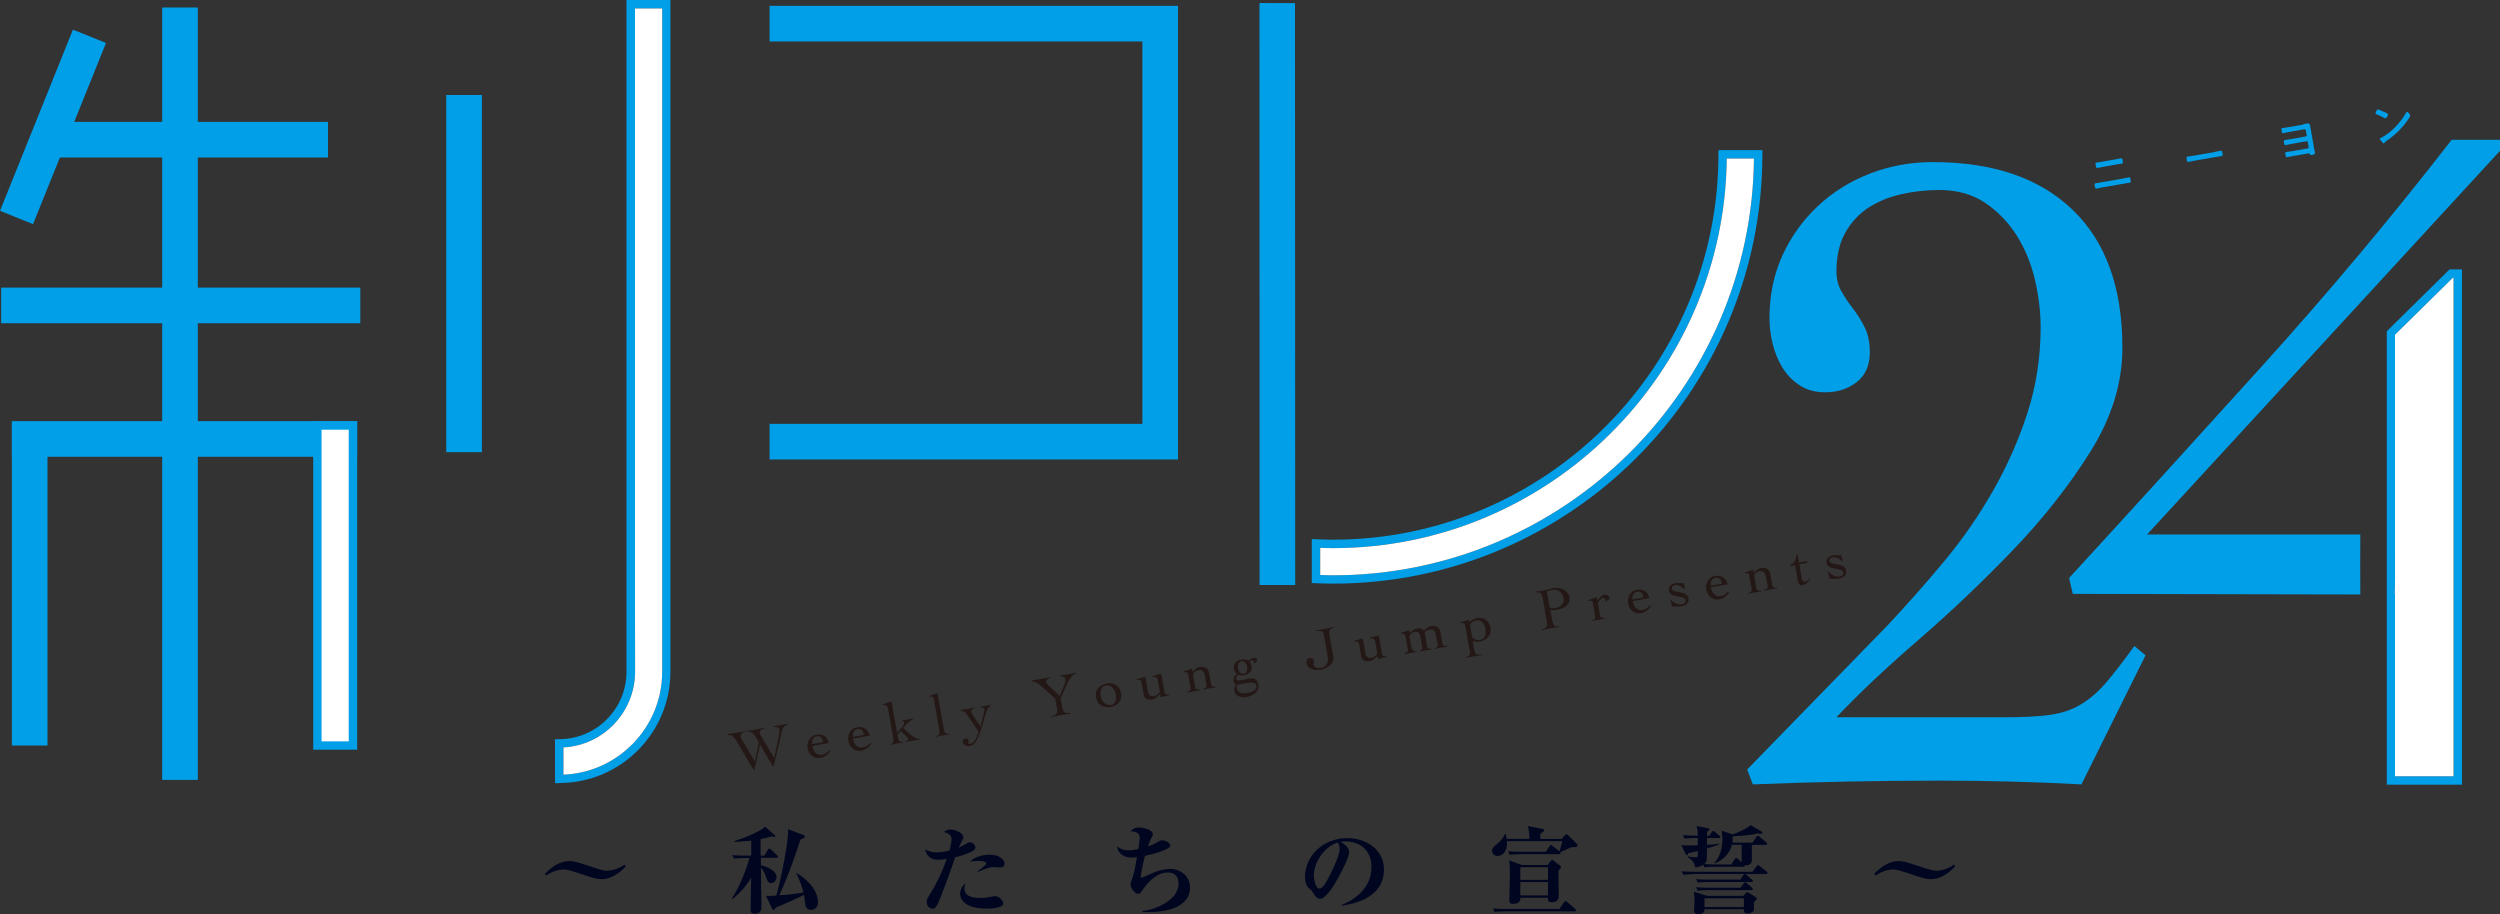 <?xml version="1.0" encoding="UTF-8"?>
<svg id="_レイヤー_2" data-name="レイヤー 2" xmlns="http://www.w3.org/2000/svg" viewBox="0 0 240 87.76">
  <rect x="0" y="0" width="240" height="87.76" fill="#333333" stroke="none"/>
  <defs>
    <style>
      .cls-1 {
        fill: #000620;
      }

      .cls-1, .cls-2, .cls-3, .cls-4 {
        stroke-width: 0px;
      }

      .cls-2 {
        fill: #231815;
      }

      .cls-3 {
        fill: #009fe8;
      }

      .cls-4 {
        fill: #fff;
      }
    </style>
  </defs>
  <g id="_レイヤー_1-2" data-name="レイヤー 1">
    <g>
      <g>
        <polygon class="cls-3" points="113.09 44.11 73.88 44.11 73.88 40.69 109.67 40.69 109.67 3.98 73.88 3.98 73.88 .56 113.09 .56 113.09 44.11"/>
        <g>
          <polygon class="cls-3" points="124.34 56.16 120.92 56.16 120.91 .29 124.32 .3 124.34 56.16"/>
          <path class="cls-3" d="M127.97,56.03c-.55,0-1.1-.02-1.65-.04l-.39-.02v-4.22l.42.02c.54.02,1.08.04,1.62.04,20.4,0,37-16.6,37-37v-.4h4.22v.4c0,22.73-18.49,41.22-41.22,41.22ZM126.74,55.2c.41.01.82.03,1.23.03,22.15,0,40.2-17.91,40.41-40.01h-2.61c-.22,20.66-17.09,37.4-37.8,37.4-.41,0-.82-.01-1.23-.03v2.61Z"/>
          <path class="cls-4" d="M126.74,55.2c.41.01.82.03,1.23.03,22.15,0,40.2-17.91,40.41-40.01h-2.61c-.22,20.66-17.09,37.4-37.8,37.4-.41,0-.82-.01-1.23-.03v2.61Z"/>
        </g>
        <g>
          <rect class="cls-3" x=".11" y="27.61" width="34.48" height="3.42"/>
          <rect class="cls-3" x="4.77" y="11.7" width="26.72" height="3.42"/>
          <rect class="cls-3" x="-4.29" y="10.47" width="18.75" height="3.42" transform="translate(-8.11 12.35) rotate(-68.07)"/>
          <rect class="cls-3" x="15.57" y=".72" width="3.42" height="74.15"/>
          <rect class="cls-3" x="42.84" y="9.12" width="3.42" height="34.29"/>
          <path class="cls-3" d="M53.68,75.18h-.4v-4.22h.4c3.5,0,6.35-2.79,6.46-6.26v-.42s0-8.3,0-8.3h0s0-55.98,0-55.98h4.22v64.49c0,5.89-4.79,10.68-10.68,10.68ZM54.09,71.75v2.62c5.26-.21,9.48-4.56,9.48-9.87v-.08s0-63.61,0-63.61h-2.61v56.93h0s.01,6.71.01,6.71c0,3.92-3.04,7.09-6.86,7.3Z"/>
          <rect class="cls-3" x="1.14" y="40.58" width="3.42" height="30.99"/>
          <rect class="cls-3" x="1.14" y="40.43" width="33.14" height="3.42"/>
          <g>
            <rect class="cls-4" x="30.46" y="40.84" width="3.42" height="30.73"/>
            <path class="cls-3" d="M34.29,71.97h-4.22v-31.53h4.22v31.53ZM30.87,71.17h2.61v-29.92h-2.61v29.92Z"/>
          </g>
          <path class="cls-4" d="M54.09,71.75v2.62c5.26-.21,9.48-4.56,9.48-9.87v-.08s0-63.61,0-63.61h-2.61v56.93h0s.01,6.71.01,6.71c0,3.92-3.04,7.09-6.86,7.3Z"/>
        </g>
        <g>
          <g>
            <path class="cls-3" d="M236.35,75.33h-7.22v-18.72c0-.96,0-3.51,0-5.3v-19.51l6.03-5.94h1.19v49.47ZM229.93,74.52h5.61V26.66h-.06l-5.56,5.47v19.18c.01,3.98.01,5.26-.03,5.71h.03v17.52Z"/>
            <path class="cls-3" d="M240,14.49v-1.07h-4.64c-5.76,7.43-11.84,14.68-18.23,21.75-6.39,7.07-12.56,13.85-18.5,20.32l.36,1.52,27.6.06c0-1.92-.02-3.84,0-5.76h-20.47s33.87-36.82,33.87-36.82Z"/>
            <path class="cls-4" d="M229.93,74.52h5.61V26.66h-.06l-5.56,5.47v19.18c.01,3.98.01,5.26-.03,5.71h.03v17.52Z"/>
          </g>
          <path class="cls-3" d="M204.91,62c-1.07,1.49-1.99,2.67-2.76,3.57-.77.89-1.59,1.59-2.45,2.09-.86.51-1.86.83-2.99.98-1.13.15-2.59.22-4.37.22h-16.05c2.14-2.26,4.77-4.74,7.89-7.44,3.12-2.7,6.14-5.57,9.05-8.6,2.91-3.03,5.39-6.18,7.44-9.45,2.05-3.27,3.08-6.6,3.08-9.98,0-5.76-1.59-10.18-4.77-13.24-3.18-3.06-7.65-4.59-13.42-4.59-2.14,0-4.16.37-6.06,1.11-1.9.74-3.57,1.78-4.99,3.12-1.43,1.34-2.56,2.91-3.39,4.72-.83,1.81-1.25,3.82-1.25,6.02,0,.83.1,1.66.31,2.5.21.83.52,1.59.94,2.27.42.68.97,1.25,1.65,1.69.68.45,1.5.67,2.45.67,1.19,0,2.2-.33,3.03-.98.83-.65,1.25-1.6,1.25-2.85,0-.95-.16-1.75-.49-2.41-.33-.65-.7-1.25-1.11-1.78-.42-.53-.79-1.08-1.11-1.65-.33-.56-.49-1.2-.49-1.92,0-1.49.28-2.73.85-3.74.31-.55.67-1.03,1.09-1.46h0c.17-.18.35-.35.54-.5.19-.16.39-.31.6-.44.92-.59,1.97-1.03,3.16-1.29,1.19-.27,2.41-.4,3.65-.4,1.72,0,3.19.42,4.41,1.25,1.22.83,2.23,1.89,3.03,3.16.8,1.28,1.38,2.71,1.74,4.28.36,1.58.53,3.08.53,4.5,0,2.85-.42,5.57-1.25,8.16-.83,2.59-1.93,5.08-3.3,7.49-1.37,2.41-2.94,4.68-4.72,6.82-1.78,2.14-3.6,4.19-5.44,6.15l-13.46,13.82.54,1.43c3.03-.12,6.03-.21,9-.27,2.97-.06,5.97-.09,9-.09,2.26,0,4.52.03,6.77.09,2.26.06,4.52.15,6.78.27l6.15-12.39-1.07-.89Z"/>
          <g>
            <path class="cls-3" d="M203.81,17.13c.18-.03.36-.07.54-.1.15-.03.15.02.19.25.03.15.04.23-.08.26-.18.03-.37.06-.56.09l-2.07.36c-.19.03-.37.07-.56.11-.13.02-.14-.06-.17-.22-.04-.23-.05-.27.1-.29.18-.03.36-.05.54-.09l2.07-.36ZM203.03,15.31c.19-.03.38-.08.58-.11.12-.02.13.02.17.23.03.18.05.26-.09.28-.19.03-.38.06-.57.09l-1.18.21c-.19.03-.38.08-.57.11-.14.02-.15-.06-.18-.24-.04-.21-.03-.25.08-.27.19-.03.39-.06.58-.09l1.17-.21Z"/>
            <path class="cls-3" d="M212.62,14.58c.21-.04.5-.1.56-.11.12-.02.13.01.18.26.03.14.04.23-.08.25-.19.03-.38.06-.56.09l-2.07.36c-.18.03-.37.07-.56.11-.12.02-.14-.06-.16-.2-.04-.25-.04-.29.08-.31.06-.01.37-.05.56-.08l2.07-.36Z"/>
            <path class="cls-3" d="M221.09,11.93c.12-.02.24-.05.35-.07.18-.03.29-.02.33.19.02.13.04.27.07.4l.32,1.81c.02.13.05.26.07.39.03.14,0,.16-.19.2-.26.05-.25.04-.29-.06-.04-.09-.13-.07-.23-.05l-1.38.24c-.13.02-.26.05-.39.07-.07.01-.13.03-.19.04-.11.02-.12-.06-.16-.25-.03-.14-.04-.22.07-.24.14-.02.38-.06.58-.09l1.48-.26c.07-.01.11-.08.1-.14l-.08-.45c-.01-.07-.08-.12-.14-.1l-1.41.25c-.21.04-.47.1-.58.12-.11.02-.12-.04-.15-.2-.04-.21-.05-.26.06-.28.06-.01.12-.02.19-.03.13-.02.26-.04.4-.07l1.42-.25c.07-.01.11-.07.1-.14l-.08-.45c-.01-.07-.08-.12-.14-.1l-1.46.26c-.19.03-.4.08-.57.12-.11.02-.12-.07-.15-.22-.04-.2-.05-.25.06-.27.14-.02.36-.05.58-.09l1.44-.25Z"/>
            <path class="cls-3" d="M228.93,10.76c.07.03.31.14.32.21.02.1-.15.38-.24.4-.04,0-.13-.05-.2-.09-.15-.09-.49-.24-.67-.31-.04-.02-.08-.03-.09-.07-.01-.07.12-.39.22-.4.07-.01.56.23.66.27ZM231.38,11.09c.01.08-.14.28-.18.35-.6.88-1.27,1.52-2.14,2.12-.14.1-.14.1-.16.19,0,.02-.02.03-.04.03-.05,0-.18-.15-.22-.2-.04-.04-.18-.2-.18-.25,0-.05.07-.07.13-.1.94-.47,1.91-1.51,2.41-2.44.01-.03.04-.06.07-.06.09-.02.31.29.32.36Z"/>
          </g>
        </g>
        <g>
          <path class="cls-2" d="M69.86,70.46c.14-.02.27-.03.41-.05.14-.02.27-.04.4-.06.15-.03.3-.05.44-.08.15-.03.29-.06.43-.09v.07c-.05.02-.11.04-.17.06-.06.02-.12.05-.16.09-.05.04-.08.08-.1.14-.02.05-.03.12-.01.2,0,.05.04.11.08.19.04.07.09.16.15.25l1.14,1.92.39-1.84-.42-.68c-.17-.27-.41-.39-.72-.35v-.07c.11-.01.24-.03.36-.05.12-.02.25-.04.37-.06.16-.03.31-.06.47-.09.15-.03.31-.06.47-.1v.07s-.09.03-.15.05c-.06.02-.11.05-.16.09-.05.03-.09.07-.12.12s-.04.1-.03.17c0,.03.02.08.05.13.03.05.07.12.12.22l1.23,2.07.47-2.3c.02-.08.03-.17.03-.26,0-.09,0-.16,0-.21-.01-.06-.04-.1-.08-.13s-.09-.06-.15-.07c-.06-.01-.11-.02-.18-.03-.06,0-.11,0-.16,0v-.07c.11-.01.24-.03.36-.05s.24-.04.36-.06c.11-.02.22-.04.32-.06.11-.02.22-.05.32-.07v.07c-.1.03-.19.08-.26.13-.07.06-.12.13-.17.2-.04.08-.08.15-.1.23-.02.08-.04.16-.06.23l-.75,3.21-.1.02-1.21-2.08-.54,2.39-.1.02-1.67-2.82c-.08-.14-.16-.24-.23-.31s-.14-.12-.2-.15c-.06-.03-.13-.05-.19-.05-.06,0-.13,0-.19,0v-.07Z"/>
          <path class="cls-2" d="M77.98,71.6c.03.19.09.35.16.47.07.12.15.21.24.27.09.06.18.1.27.11.09.01.18.02.25,0,.16-.03.3-.08.41-.15.12-.07.22-.17.31-.3l.11.07c-.12.19-.26.34-.41.46-.15.12-.33.19-.56.23-.16.03-.31.02-.45-.02-.14-.04-.26-.11-.37-.19s-.2-.2-.27-.32c-.07-.13-.12-.26-.14-.4s-.03-.28,0-.43.07-.27.14-.39c.07-.12.16-.22.28-.31.12-.09.25-.14.42-.17.3-.05.55-.01.75.12.21.13.36.35.46.68l-1.63.29ZM79.04,71.23c-.03-.1-.06-.19-.09-.26s-.07-.14-.12-.19-.11-.08-.18-.09c-.07-.02-.16-.01-.27,0-.08.01-.15.05-.21.1-.06.05-.11.11-.14.18-.04.07-.06.15-.07.23-.01.08-.01.16,0,.23l1.08-.19Z"/>
          <path class="cls-2" d="M81.89,70.91c.03.19.09.35.16.47s.15.21.24.27c.09.06.18.1.27.11.09.01.18.02.25,0,.16-.03.29-.08.41-.15.12-.07.22-.17.31-.3l.11.07c-.12.19-.26.35-.41.46-.15.11-.33.19-.56.23-.16.03-.31.02-.45-.02-.14-.04-.26-.11-.37-.2-.11-.09-.2-.2-.27-.32-.07-.13-.12-.26-.14-.4s-.03-.28,0-.43c.02-.14.07-.27.14-.4s.17-.22.28-.31c.12-.09.25-.14.42-.17.3-.05.55-.01.76.12.21.13.36.35.46.68l-1.63.29ZM82.95,70.54c-.03-.1-.06-.19-.09-.26-.03-.08-.07-.14-.12-.19-.05-.05-.11-.08-.19-.09-.07-.02-.16-.01-.27,0-.08.01-.15.05-.2.1-.06.05-.11.11-.14.18-.04.07-.06.15-.07.23-.01.08-.01.16,0,.23l1.08-.19Z"/>
          <path class="cls-2" d="M85.44,71.45c.1-.03.17-.06.22-.1.05-.04.08-.08.1-.13.02-.05.02-.12.01-.2,0-.08-.02-.17-.04-.28l-.46-2.6c-.02-.11-.04-.2-.07-.26-.03-.07-.06-.12-.1-.15-.04-.03-.09-.05-.15-.06-.06,0-.12,0-.19,0v-.07s.83-.25.83-.25l.53,3.01s.09-.11.17-.19c.08-.09.16-.18.24-.27.08-.1.15-.19.2-.28s.08-.17.07-.24c-.01-.06-.03-.1-.06-.12-.03-.02-.08-.03-.14-.03v-.07s1.08-.19,1.08-.19v.07c-.1.04-.2.09-.28.15-.09.06-.17.13-.25.21-.08.08-.15.16-.23.24-.07.09-.14.17-.21.25.1.09.22.19.34.31.12.12.25.24.39.35.14.11.28.2.42.28.15.08.29.11.44.1v.07c-.1.01-.22.03-.33.04-.11.02-.23.03-.35.06-.12.02-.24.04-.35.07s-.23.05-.35.08v-.07c.05,0,.12-.03.18-.07.06-.04.09-.1.07-.18,0-.05-.04-.11-.1-.18-.06-.07-.13-.14-.2-.21s-.15-.14-.23-.2c-.08-.07-.14-.12-.17-.16l-.31.33.07.42c.02.12.06.2.12.24.06.04.17.06.33.05v.07c-.11.01-.24.03-.36.05-.12.02-.24.04-.37.06-.09.02-.17.03-.25.05-.08.02-.16.04-.25.06v-.07Z"/>
          <path class="cls-2" d="M89.84,70.67c.09-.02.16-.05.22-.08s.09-.07.11-.12c.02-.05.03-.11.03-.18s-.02-.16-.04-.27l-.5-2.82c-.03-.15-.07-.24-.12-.29-.05-.05-.17-.06-.33-.03v-.07s.79-.25.79-.25l.6,3.38c.02.11.04.2.06.27.02.07.05.12.09.16.04.03.09.06.15.07.06.01.14.01.25,0v.07c-.1.01-.21.03-.33.04s-.23.03-.34.05c-.11.02-.21.04-.32.06s-.2.05-.31.07v-.07Z"/>
          <path class="cls-2" d="M92.22,68.15c.11,0,.22-.02.31-.04.1-.01.2-.03.32-.05.11-.02.23-.04.34-.06s.23-.05.34-.08v.07c-.07.02-.14.06-.21.11-.07.05-.09.13-.08.22.01.07.05.17.13.29.07.12.15.24.24.37.09.13.18.27.28.4.1.14.18.27.24.39.01-.04.03-.11.05-.2.02-.09.05-.2.08-.32.03-.12.06-.24.09-.37.03-.13.06-.25.08-.36.03-.11.04-.21.06-.29s.02-.14.01-.16c0-.05-.02-.08-.05-.1-.03-.02-.05-.04-.09-.05-.03-.01-.07-.02-.11-.02s-.08,0-.12-.01v-.07c.08,0,.16-.01.25-.03s.17-.03.26-.04c.09-.02.17-.03.25-.05.08-.02.16-.04.25-.06v.07c-.09.03-.18.12-.26.25-.08.13-.15.28-.21.44-.06.16-.11.32-.15.47-.04.15-.07.26-.09.34-.1.35-.19.66-.28.91s-.17.47-.24.64-.15.31-.22.42c-.07.1-.14.19-.21.25-.07.06-.14.1-.21.13-.07.03-.15.05-.22.06-.07.01-.14.01-.2,0-.07,0-.13-.03-.19-.06-.06-.03-.11-.07-.15-.13-.04-.05-.07-.12-.08-.2-.01-.07,0-.15.05-.22.04-.07.1-.11.18-.12.09-.02.16,0,.22.03.06.03.1.1.11.19.01.06,0,.12-.02.17s-.03.08-.03.1c0,.02.03.03.09.03.06,0,.11-.01.16-.02.11-.02.21-.09.31-.2.09-.11.17-.23.23-.36.06-.13.11-.26.15-.37.03-.12.05-.19.04-.22,0-.01-.02-.05-.06-.11-.04-.06-.09-.14-.15-.23-.06-.09-.13-.2-.21-.32s-.16-.23-.23-.35c-.08-.12-.16-.23-.23-.33-.08-.11-.14-.2-.2-.27-.05-.08-.1-.14-.13-.19s-.07-.08-.12-.11c-.04-.03-.09-.04-.15-.05-.05,0-.13-.02-.22-.03v-.07Z"/>
          <path class="cls-2" d="M99.02,65.32c.16-.02.31-.04.46-.06.15-.02.3-.05.46-.08.15-.03.29-.05.44-.08.15-.03.29-.06.44-.09v.07s-.08.04-.13.06c-.05.02-.1.05-.14.09-.04.03-.07.07-.1.12-.02.05-.03.1-.02.16,0,.04.04.09.09.15s.12.13.22.22l.99.94.48-1.15c.07-.17.09-.33.07-.46-.02-.11-.08-.19-.18-.24s-.21-.07-.32-.06v-.07c.12-.02.25-.03.39-.05.13-.02.27-.04.4-.06.12-.02.24-.04.35-.07.12-.02.23-.05.35-.08v.07c-.12.05-.23.12-.32.21-.09.09-.17.18-.24.29-.07.1-.13.21-.18.32-.05.11-.09.21-.14.3l-.57,1.26.15.83c.02.14.06.25.09.33.04.08.08.14.14.18.06.04.13.06.22.07.09,0,.2,0,.34,0v.07c-.16.02-.33.05-.49.07s-.33.05-.5.08c-.14.02-.28.05-.41.08-.14.03-.28.06-.41.09v-.07c.11-.03.21-.07.29-.11.08-.04.14-.08.18-.14.04-.06.07-.13.07-.22,0-.09,0-.2-.03-.34l-.16-.88-1.25-1.12c-.06-.06-.13-.12-.2-.18-.07-.06-.14-.11-.22-.16-.08-.05-.17-.09-.27-.13-.1-.03-.21-.05-.33-.06v-.07Z"/>
          <path class="cls-2" d="M106.21,65.61c.18-.03.35-.03.51,0,.16.03.3.08.42.16.12.08.23.18.31.31.08.13.14.28.17.45s.03.33,0,.48c-.03.15-.09.28-.18.4s-.2.21-.34.29c-.14.08-.3.14-.48.17-.18.03-.35.03-.5,0-.16-.03-.3-.08-.42-.16-.12-.08-.23-.18-.31-.31-.08-.13-.14-.28-.17-.44s-.03-.33,0-.48c.03-.15.09-.28.19-.4.09-.12.2-.21.34-.29.14-.08.3-.14.48-.17ZM106.13,65.8c-.1.02-.19.06-.26.13-.07.07-.12.15-.16.24-.04.09-.06.2-.06.31,0,.11,0,.22.02.32.02.12.06.24.11.35.05.11.12.21.21.3.08.09.18.15.3.2.11.04.24.05.38.03.1-.02.19-.06.26-.13s.12-.15.15-.24c.04-.09.06-.19.06-.3,0-.11,0-.22-.02-.33-.02-.12-.06-.23-.11-.35-.05-.12-.12-.22-.21-.3-.08-.09-.18-.15-.3-.2-.11-.04-.24-.05-.38-.03Z"/>
          <path class="cls-2" d="M110.22,66.42c.03.16.09.27.18.34.1.07.22.09.38.07.12-.02.23-.07.34-.15.11-.08.18-.16.23-.23l-.21-1.18s-.02-.09-.04-.13c-.01-.04-.04-.07-.08-.1-.04-.03-.09-.05-.15-.06-.06-.01-.15-.02-.25-.02v-.06s.86-.22.86-.22l.3,1.72c.03.14.08.23.16.26.08.03.19.04.32.03v.06c-.13.03-.27.06-.42.09-.14.03-.28.06-.42.09l-.05-.29c-.11.12-.24.23-.37.33-.13.1-.28.16-.45.19-.18.03-.34,0-.49-.07-.15-.08-.24-.22-.27-.43l-.2-1.16c-.02-.11-.06-.18-.13-.21-.07-.03-.18-.04-.34-.03v-.07s.83-.22.83-.22l.26,1.47Z"/>
          <path class="cls-2" d="M113.63,64.46l.8-.27.05.3c.09-.1.19-.19.31-.29s.24-.15.36-.17c.11-.02.21-.02.31-.01s.19.04.28.08c.08.05.16.12.22.21.06.09.11.21.13.36l.17.99c.02.12.07.2.14.23.07.03.18.04.31.04v.07c-.1.01-.22.03-.34.04-.12.02-.25.04-.38.06-.09.01-.17.03-.25.05-.08.02-.16.04-.23.06v-.07c.1-.04.19-.09.25-.14.06-.05.08-.14.06-.26l-.16-.9c-.03-.19-.1-.33-.2-.42-.1-.09-.24-.12-.42-.09-.06.01-.13.03-.19.06-.06.03-.12.07-.17.11-.05.04-.09.08-.12.13-.03.04-.04.08-.04.12l.21,1.19c.02.12.07.2.15.23.08.03.19.04.34.04v.07c-.12.01-.24.03-.37.05-.13.02-.25.04-.38.06-.09.02-.17.03-.25.05s-.16.04-.25.06v-.07c.11-.04.2-.09.26-.14.06-.05.08-.14.06-.26l-.23-1.3c-.02-.11-.07-.17-.15-.19-.08-.01-.17-.01-.27,0v-.07Z"/>
          <path class="cls-2" d="M120.38,63.67c0-.06,0-.12-.01-.19,0-.04-.03-.07-.07-.08-.04-.01-.09-.02-.14,0-.03,0-.06.02-.1.05-.04.03-.07.05-.09.06.04.07.08.14.11.21.03.07.05.15.07.23.02.1.02.2,0,.29-.02.09-.06.18-.12.26s-.14.15-.24.2c-.1.06-.22.1-.36.12-.19.03-.37.02-.54-.04-.06.05-.11.1-.16.16-.05.06-.07.13-.05.22.02.09.06.14.12.16.07.02.18.01.35-.02.04,0,.08-.02.14-.03.05-.01.11-.03.17-.04.06-.01.12-.03.18-.04.06-.01.11-.03.17-.04.13-.02.25-.03.36-.03.11,0,.21.02.29.06.08.04.16.1.22.19s.1.2.13.35c.03.18.02.33-.04.47-.06.14-.15.25-.26.35s-.24.18-.39.24c-.15.06-.3.11-.44.13-.12.02-.24.03-.37.02-.13,0-.25-.03-.36-.07-.11-.04-.21-.1-.29-.19-.08-.09-.14-.2-.16-.34-.02-.11-.01-.21.02-.32.03-.1.08-.2.14-.29-.13-.07-.2-.18-.23-.34-.03-.15,0-.28.05-.4.06-.12.16-.21.28-.29-.08-.04-.15-.1-.2-.18-.05-.08-.09-.18-.11-.29-.02-.11-.02-.21,0-.31.02-.1.06-.19.12-.27.06-.08.14-.15.23-.2s.2-.09.32-.11c.13-.02.26-.03.38-.02.12,0,.25.04.37.11.08-.06.16-.11.24-.17.08-.06.17-.09.27-.11.07-.01.13,0,.19.04s.09.07.09.11l.02.14s0,.07,0,.09l-.28.16ZM119.75,66.53c.08-.01.17-.04.28-.07.11-.03.21-.08.3-.13s.17-.12.23-.2c.06-.08.08-.17.06-.28-.03-.16-.11-.26-.25-.3-.14-.04-.33-.04-.58,0-.27.05-.49.09-.64.12-.15.03-.28.06-.39.08-.02.05-.03.11-.03.18,0,.07,0,.13.01.2.02.11.07.19.14.25.07.06.16.1.26.13.1.03.2.04.31.04.11,0,.2,0,.29-.02ZM118.85,64.15c.01.08.04.15.07.22.03.07.07.13.11.18.05.05.1.09.16.11.06.02.13.03.2.02.07-.01.14-.04.19-.08.05-.04.09-.1.11-.16.03-.06.04-.13.05-.21,0-.07,0-.15-.01-.23-.01-.08-.04-.15-.07-.22-.03-.07-.07-.13-.11-.17-.04-.05-.1-.08-.16-.11s-.13-.03-.2-.02-.14.04-.19.09c-.05.04-.09.1-.11.16-.03.06-.04.13-.05.2,0,.07,0,.15.01.23Z"/>
          <path class="cls-2" d="M126.28,60.51c.14-.02.28-.04.41-.05.13-.02.27-.04.41-.07.16-.03.31-.06.46-.09.15-.03.3-.06.46-.1v.07c-.08.03-.16.06-.22.09-.06.03-.11.07-.14.11-.04.05-.06.1-.06.16,0,.06,0,.14.01.23l.38,2.13c.03.18.02.34-.04.49-.06.15-.15.28-.27.39-.12.11-.26.21-.42.28-.16.07-.34.13-.52.16-.1.02-.22.02-.35.02-.14,0-.27-.03-.41-.08-.14-.05-.26-.12-.36-.21-.11-.1-.17-.23-.2-.39-.02-.1,0-.2.04-.3.04-.1.13-.16.26-.19.09-.02.18,0,.26.05.08.05.13.11.14.18,0,.05.01.11.01.19,0,.07-.02.13-.05.18.03.09.07.17.13.22.05.05.11.09.17.12.06.03.13.04.2.04.07,0,.14,0,.21-.02.19-.03.33-.09.43-.18s.17-.19.21-.3c.04-.11.06-.23.05-.36,0-.13-.02-.25-.04-.37l-.33-1.86c-.02-.12-.05-.22-.09-.29-.04-.07-.09-.12-.16-.15s-.15-.05-.24-.05c-.09,0-.2,0-.32.01v-.07Z"/>
          <path class="cls-2" d="M131.09,62.74c.03.16.09.27.19.34s.22.09.38.07c.12-.02.23-.07.34-.15.11-.08.18-.16.23-.23l-.21-1.18s-.02-.09-.04-.13c-.01-.04-.04-.07-.08-.1s-.09-.05-.15-.06c-.06-.01-.15-.02-.25-.02v-.06s.86-.22.86-.22l.3,1.72c.03.14.08.23.16.26.08.03.19.04.32.03v.06c-.13.03-.27.06-.42.09-.14.03-.28.06-.42.09l-.05-.29c-.11.12-.24.23-.37.33-.13.1-.28.16-.45.19-.18.03-.34,0-.49-.07-.14-.08-.24-.22-.27-.43l-.2-1.16c-.02-.11-.06-.18-.13-.21-.07-.03-.18-.04-.34-.03v-.07s.83-.22.83-.22l.26,1.47Z"/>
          <path class="cls-2" d="M135.59,62.26c.02.12.07.2.14.23.07.03.18.04.3.04v.07c-.1.01-.21.03-.34.04-.12.02-.25.04-.37.06-.09.01-.17.03-.25.05s-.17.04-.26.06v-.07c.12-.05.22-.09.28-.15.06-.05.08-.14.06-.26l-.2-1.14c-.02-.09-.03-.16-.06-.21-.02-.05-.05-.09-.09-.11-.03-.02-.08-.04-.13-.04-.05,0-.11,0-.18,0v-.07s.79-.26.79-.26l.05.28c.1-.11.21-.2.32-.28.11-.08.24-.14.4-.17.13-.02.25-.02.36.02s.21.1.31.18c.04-.04.09-.09.14-.13.05-.05.11-.09.17-.13.06-.04.12-.08.18-.11.06-.03.13-.05.19-.06.23-.04.43,0,.59.1.16.11.26.29.3.55l.18,1c.02.12.07.2.15.23.08.03.18.04.32.04v.07c-.11.01-.23.03-.36.05-.12.02-.25.04-.38.06-.09.02-.17.03-.25.05-.08.02-.15.04-.22.06v-.07c.09-.04.17-.09.23-.14.06-.05.08-.14.05-.26l-.17-.94c-.03-.18-.1-.31-.21-.39-.11-.08-.22-.1-.34-.08-.23.04-.4.13-.52.28l.23,1.31c.02.12.07.2.14.23.07.03.18.04.3.04v.07c-.1.01-.21.03-.34.04-.12.02-.25.04-.37.06-.09.02-.17.03-.25.05-.08.02-.15.04-.22.06v-.07c.09-.04.17-.09.23-.14.06-.05.08-.14.05-.26l-.17-.94c-.03-.18-.09-.32-.16-.41s-.21-.12-.4-.09c-.06,0-.11.02-.15.04-.04.02-.08.04-.12.07-.04.03-.07.07-.11.11s-.08.1-.13.16l.22,1.25Z"/>
          <path class="cls-2" d="M141.55,62.47c.02.09.03.16.06.22.02.05.06.09.11.12.05.03.13.04.22.04.09,0,.22-.01.38-.04v.07c-.13.02-.27.04-.41.06-.14.02-.28.04-.42.07-.13.02-.25.05-.38.07-.13.03-.25.05-.38.08v-.07c.07-.02.13-.04.18-.07.05-.02.1-.05.13-.09.03-.04.06-.08.07-.13.01-.05,0-.12,0-.21l-.43-2.45c-.03-.16-.08-.26-.15-.3-.07-.04-.19-.06-.34-.04v-.06s.83-.24.83-.24l.04.24c.12-.12.23-.21.34-.27.11-.06.25-.11.41-.14.16-.03.32-.03.46,0,.14.03.27.09.38.18.11.08.2.19.28.32.07.13.13.28.16.44.03.17.02.33-.02.48s-.11.28-.2.39c-.09.11-.21.21-.35.29-.14.08-.29.13-.45.16-.12.02-.23.03-.35.02-.12,0-.23-.03-.34-.08l.16.94ZM141.32,61.13c.06.11.16.19.31.25s.3.08.46.05c.23-.04.39-.16.47-.35.08-.2.1-.43.05-.7-.02-.11-.05-.22-.1-.33-.05-.11-.11-.2-.18-.28-.07-.08-.16-.14-.25-.18-.1-.04-.2-.05-.32-.03-.17.03-.31.09-.43.17-.12.09-.19.18-.21.29l.2,1.11Z"/>
          <path class="cls-2" d="M149.7,60.19c-.14.02-.29.04-.43.06-.14.02-.28.04-.42.07-.14.02-.28.05-.41.08-.14.03-.28.06-.42.09v-.07c.12-.04.23-.07.31-.12.08-.04.13-.1.15-.17.03-.07.04-.16.03-.26,0-.1-.03-.24-.05-.39l-.33-1.87c-.03-.16-.05-.29-.08-.39s-.07-.18-.12-.24c-.05-.06-.12-.09-.2-.11-.08-.02-.19-.02-.33,0v-.07c.11-.01.24-.03.36-.05.12-.02.25-.04.37-.06.18-.03.35-.07.53-.12.17-.05.35-.09.53-.12.14-.02.29-.02.45,0,.16.02.31.07.46.15.14.07.27.17.37.29.1.12.17.27.2.44.03.18.02.34-.04.48-.06.14-.15.26-.26.35-.11.1-.24.18-.39.24-.15.06-.29.1-.44.13-.11.02-.23.03-.35.04-.12,0-.24,0-.36-.02l.15.84c.03.16.05.29.08.39s.07.18.12.24c.05.06.12.09.2.11s.19.02.33,0v.07ZM148.77,58.34c.1.03.2.05.3.05.1,0,.2,0,.29-.03.12-.02.22-.06.33-.11.1-.05.18-.12.25-.2.07-.08.12-.17.15-.28.03-.11.03-.22.01-.34-.03-.15-.07-.27-.14-.39-.07-.11-.15-.2-.25-.27-.1-.07-.21-.11-.33-.14-.12-.02-.25-.03-.39,0-.07.01-.15.03-.24.06-.09.03-.18.06-.25.12l.27,1.53Z"/>
          <path class="cls-2" d="M152.8,59.57c.12-.04.22-.09.28-.14.06-.05.08-.14.06-.26l-.23-1.3c-.02-.11-.07-.17-.15-.19-.08-.01-.17-.01-.27,0v-.07s.79-.27.79-.27l.06.32s.08-.09.13-.14c.05-.06.1-.12.16-.18s.12-.11.18-.16c.06-.05.12-.07.19-.08.15-.03.26,0,.35.06.09.07.15.17.18.31l-.41.31s0-.06,0-.09c0-.03,0-.07,0-.11,0-.05-.04-.1-.08-.14s-.1-.05-.16-.04c-.05,0-.1.03-.15.07-.05.04-.09.08-.13.12-.04.05-.08.1-.12.15-.04.05-.07.1-.09.14l.21,1.19c.02.12.07.2.15.22.08.03.19.04.34.04v.07c-.12.01-.24.03-.37.05-.13.02-.25.04-.38.06-.09.02-.17.03-.25.05-.08.02-.16.04-.25.06v-.07Z"/>
          <path class="cls-2" d="M156.74,57.71c.03.19.09.35.16.47.07.12.15.21.24.27.09.06.18.1.27.11.09.01.18.01.25,0,.16-.03.3-.08.41-.15.12-.07.22-.17.31-.3l.11.07c-.12.19-.26.34-.4.46-.15.11-.33.19-.56.23-.16.03-.31.02-.45-.02s-.26-.11-.37-.2c-.11-.09-.2-.2-.27-.32-.07-.13-.12-.26-.14-.4s-.03-.28,0-.43c.02-.14.07-.27.14-.4.07-.12.17-.22.28-.31.12-.09.25-.14.42-.17.3-.05.55-.01.75.12.21.13.36.35.46.68l-1.63.29ZM157.8,57.35c-.03-.1-.06-.19-.09-.26-.03-.08-.07-.14-.13-.19-.05-.05-.11-.08-.18-.09-.07-.02-.16-.01-.27,0-.08.01-.15.05-.21.1-.06.05-.11.11-.14.18-.04.07-.06.15-.07.23s-.01.16,0,.23l1.08-.19Z"/>
          <path class="cls-2" d="M160.31,57.56h.08c.07.06.14.12.22.19.08.06.16.12.25.16.09.05.18.08.28.1.1.02.19.02.3,0,.05,0,.1-.02.15-.04.05-.02.09-.04.13-.07.04-.03.07-.07.09-.11.02-.04.02-.09.01-.15-.02-.09-.06-.16-.14-.21-.08-.05-.17-.08-.28-.11-.11-.03-.23-.05-.36-.07-.13-.02-.25-.04-.36-.08-.11-.04-.21-.09-.29-.15s-.14-.16-.16-.28c-.04-.2,0-.37.11-.5.11-.13.25-.21.45-.25.14-.03.28-.03.42-.02.14.01.28.01.42,0l.14.59h-.07c-.05-.05-.11-.11-.18-.17-.07-.05-.14-.1-.22-.14-.08-.04-.16-.07-.24-.08-.08-.02-.17-.02-.25,0-.09.02-.17.05-.24.11-.07.05-.09.14-.07.24.01.08.06.14.14.18.08.04.17.07.28.09.11.03.23.05.36.07.13.02.25.05.36.09.11.04.21.1.29.17.08.07.14.17.16.29.02.13.02.24,0,.33-.03.09-.08.17-.14.23-.07.06-.15.11-.24.15s-.2.07-.31.09c-.09.02-.18.02-.26.03-.08,0-.16,0-.24,0-.08,0-.15-.01-.21-.01-.07,0-.12,0-.17,0l-.16-.64Z"/>
          <path class="cls-2" d="M164.25,56.38c.03.19.09.35.16.47.07.12.15.21.24.27.09.06.18.1.27.11.09.01.18.02.25,0,.16-.03.29-.08.41-.15.12-.07.22-.17.31-.3l.11.07c-.12.19-.26.34-.41.46-.15.11-.33.19-.56.23-.16.03-.31.02-.45-.02s-.26-.11-.37-.2c-.11-.09-.2-.2-.27-.32-.07-.13-.12-.26-.14-.4s-.03-.28,0-.43c.02-.14.07-.27.14-.4.07-.12.16-.22.28-.31.12-.09.25-.14.42-.17.3-.05.55-.01.76.12.21.13.36.35.46.68l-1.63.29ZM165.32,56.02c-.03-.1-.06-.19-.09-.26-.03-.08-.07-.14-.12-.19-.05-.05-.11-.08-.19-.09-.07-.02-.16-.02-.27,0-.08.01-.15.05-.2.1-.06.05-.11.11-.14.18s-.06.15-.07.23c-.01.08-.01.16,0,.23l1.08-.19Z"/>
          <path class="cls-2" d="M167.51,54.96l.8-.27.05.3c.09-.1.19-.19.31-.29.12-.09.24-.15.36-.17.11-.02.21-.02.31-.01.1,0,.19.04.28.08.09.05.16.12.22.21.06.09.11.21.13.36l.17.99c.02.12.07.2.14.23.07.03.18.04.31.04v.07c-.1.01-.22.03-.34.04-.12.02-.25.04-.38.06-.09.01-.17.03-.25.05s-.16.04-.23.06v-.07c.1-.04.19-.09.25-.14.06-.05.08-.14.05-.26l-.16-.9c-.03-.19-.1-.33-.2-.42-.1-.09-.24-.12-.42-.09-.06.01-.13.03-.19.06-.06.03-.12.07-.17.11-.05.04-.09.08-.12.13-.03.04-.04.08-.04.12l.21,1.19c.02.12.07.2.15.23.08.03.19.04.34.04v.07c-.12.01-.24.03-.37.05-.13.02-.25.04-.38.06-.09.02-.17.03-.25.05-.08.02-.16.04-.25.06v-.07c.11-.04.2-.09.26-.14.06-.05.08-.14.06-.26l-.23-1.3c-.02-.11-.07-.17-.15-.19-.08-.01-.17-.01-.27,0v-.07Z"/>
          <path class="cls-2" d="M171.86,54.31l-.02-.09c.12-.02.22-.07.29-.14.08-.07.14-.16.19-.25.05-.1.08-.2.11-.31.02-.11.04-.22.06-.32h.08s.14.8.14.8l.77-.14.03.17-.77.14.23,1.31s.02.1.03.14c.01.05.03.09.06.12s.05.06.09.08c.04.02.08.02.14.01.11-.02.2-.06.27-.12.07-.06.13-.14.19-.22l.06.05c-.05.07-.11.14-.15.2-.05.07-.1.13-.16.19-.06.06-.12.11-.19.15-.07.04-.15.07-.24.09-.16.03-.27,0-.34-.09-.07-.09-.12-.19-.14-.32l-.26-1.5-.45.08Z"/>
          <path class="cls-2" d="M175.44,54.89h.08c.07.06.14.12.22.19.08.06.16.12.25.16.09.05.18.08.28.1.1.02.19.02.3,0,.05,0,.1-.02.15-.04.05-.02.09-.04.13-.07.04-.03.07-.07.09-.11.02-.04.02-.09.01-.15-.02-.09-.06-.16-.14-.21-.08-.05-.17-.08-.28-.11-.11-.03-.23-.05-.36-.07-.13-.02-.25-.04-.36-.08-.11-.04-.21-.09-.29-.15s-.14-.16-.16-.28c-.04-.2,0-.37.11-.5s.26-.21.45-.25c.14-.03.28-.03.42-.02.14.01.28.01.42,0l.14.59h-.07c-.05-.05-.11-.11-.18-.17-.07-.06-.14-.1-.22-.14-.08-.04-.16-.07-.24-.08-.08-.02-.17-.02-.25,0-.09.02-.17.05-.24.11-.07.05-.09.14-.07.24.01.08.06.14.14.18.08.04.17.07.28.09.11.03.23.05.36.07.13.02.25.05.36.09.11.04.21.1.29.17.08.07.14.17.16.29.02.13.02.24,0,.33s-.08.17-.14.23c-.07.06-.15.11-.24.15-.09.04-.2.07-.31.09-.09.02-.18.02-.26.03-.08,0-.16,0-.24,0-.08,0-.15-.01-.21-.01-.07,0-.12,0-.17,0l-.16-.64Z"/>
        </g>
      </g>
      <g>
        <path class="cls-1" d="M52.3,83.91c.65-.72,1.49-1.25,2.34-1.25.46,0,.8.11,1.95.49.83.27,1.31.44,1.7.44s1.11-.17,1.65-.58l.15.14c-.65.73-1.5,1.25-2.34,1.25-.46,0-.8-.11-1.95-.49-.83-.27-1.31-.44-1.7-.44s-1.11.17-1.65.58l-.15-.14Z"/>
        <path class="cls-1" d="M73.37,82.13l.35-.56c.04-.05.06-.11.14-.11.05,0,.13.05.16.09l.58.56c.08.08.08.12.08.14,0,.09-.06.1-.14.1h-1.49c0,.12,0,.61,0,.71.73.17,1.5.59,1.5,1.15,0,.28-.22.57-.52.57s-.37-.22-.49-.59c-.11-.34-.26-.61-.49-.88,0,1.29.03,2.2.05,3.38,0,.15,0,.31,0,.4,0,.26-.09.63-.63.63-.41,0-.41-.25-.41-.36,0-.43.05-2.73.05-3.1-.5.83-1.08,1.5-1.82,2.06l-.05-.05c.71-.97,1.54-3.14,1.7-3.9h-.5c-.56,0-.76.03-.98.06l-.15-.34c.43.04.87.05,1.29.05h.52v-1.44c-.81.09-1.27.11-1.6.12l-.02-.08c.79-.23,2.42-.87,2.96-1.37l.91.8s.06.06.06.11c0,.05-.07.07-.11.07-.05,0-.24-.04-.26-.05-.26.08-.56.16-1.04.25v1.59h.32ZM76.51,83.82c1.4.87,2.02,1.92,2.02,2.79,0,.6-.45.74-.67.74-.26,0-.48-.15-.54-.46-.05-.27-.09-.71-.13-.98-1.36.64-1.5.71-2.74,1.23-.08.19-.11.22-.19.22-.05,0-.09-.03-.13-.11l-.6-1.26c.13,0,.2.02.31.02.14,0,.39,0,.69-.04.37-1.3,1.2-5.13,1.12-6.37l1.45.55c.09.04.17.07.17.16,0,.1-.05.12-.44.31-.36,1.14-1.06,3.25-2.02,5.33.86-.06,1.8-.17,2.33-.28-.12-.54-.51-1.5-.7-1.84l.05-.02Z"/>
        <path class="cls-1" d="M91.34,80.55c0-.17,0-.49-.72-.67.11-.09.3-.25.63-.25.4,0,1.23.3,1.23.75,0,.13-.02.16-.15.4-.17.32-.22.41-.29.59.26-.12.3-.14.42-.21.44-.27.48-.3.65-.3.29,0,.53.28.53.49,0,.23-.27.36-.44.44-.7.32-1.15.42-1.5.51-.63,1.88-1.48,4.06-1.59,4.29-.3.65-.45.65-.59.65-.23,0-.56-.24-.56-.67,0-.22.04-.27.34-.77.66-1.05,1.18-2.18,1.59-3.35-.22.04-.57.09-.88.09-.67,0-1.14-.47-1.19-1,.4.23.71.29,1.12.29s.84-.08,1.2-.17c.05-.18.21-.78.21-1.12ZM92.58,85.3c0,.9,1.18.9,1.54.9.46,0,.66-.04,1.06-.12.14-.03.24-.05.34-.05.45,0,.79.47.79.68,0,.05-.02.21-.18.29-.17.09-.65.23-1.39.23-2.43,0-2.57-1.16-2.57-1.41,0-.3.17-.77.51-1-.05.1-.1.34-.1.47ZM93.82,83.64c.3-.19.86-.58.86-.77,0-.22-.75-.22-.8-.22-.41,0-.58.04-.76.07.51-.53,1.36-.67,1.87-.67,1.09,0,1.45.58,1.45.86,0,.3-.24.36-.43.36-.09,0-.5-.03-.59-.03-.35,0-.67.1-1.57.46l-.03-.06Z"/>
        <path class="cls-1" d="M109.66,87.45c.84-.08,1.49-.37,1.88-.57.9-.48,1.6-1.13,1.6-2.07,0-.14-.02-.56-.32-.83-.11-.1-.29-.22-.7-.22-.63,0-1.39.3-2.28,1.45-.05.07-.26.41-.32.47-.06.06-.16.13-.28.13-.26,0-.71-.56-.71-.89,0-.13.06-.32.2-.68.15-.43.34-1.45.42-1.95-.11.02-.27.04-.5.04-.98,0-1.38-.61-1.4-1.08.22.17.47.38,1.15.38.3,0,.52-.05.88-.12.12-.81.13-.94.13-1.04,0-.22,0-.64-.87-.67.32-.36.66-.36.79-.36.47,0,1.34.23,1.34.64,0,.1-.05.21-.11.31-.17.3-.2.36-.36.86.26-.09.57-.2.92-.41.24-.15.33-.17.45-.17.3,0,.78.23.78.52,0,.32-1.46.77-2.43.97-.15.56-.4,1.59-.41,2.12.18-.05.29-.08.9-.37.82-.38,1.54-.5,1.97-.5.74,0,1.86.53,1.86,1.8,0,2.31-3.37,2.35-3.96,2.35-.26,0-.45,0-.62-.02v-.07Z"/>
        <path class="cls-1" d="M128.8,86.87c.56-.23,2.86-1.19,2.86-3.65,0-1.59-1.08-2.44-2.51-2.44-.25,0-.32.02-.44.05.24.14.81.46.81,1.01,0,.45-.86,2.17-1.41,3.05-.25.39-.88,1.39-1.37,1.39-.33,0-.44-.18-.68-.58-.11-.18-.12-.19-.37-.4-.31-.26-.41-.69-.41-1.11,0-2.01,1.72-3.73,4.07-3.73,1.72,0,3.51,1.03,3.51,3.02,0,2.84-3.16,3.34-4.05,3.46l-.02-.06ZM126.13,84.04c0,.31.14,1.26.53,1.26s.83-.93,1.18-1.64c.17-.36.77-1.59.77-2.19,0-.32-.11-.47-.19-.59-1.34.43-2.29,1.95-2.29,3.16Z"/>
        <path class="cls-1" d="M149.9,80.55l.31-.34c.09-.1.13-.13.17-.13.04,0,.08.03.16.1l.66.65c.24.23.24.26.24.33,0,.16-.16.17-.59.17-.31.14-.78.35-1.08.48.02.03.05.05.05.1,0,.09-.1.09-.15.09h-3.75c-.57,0-.76.03-.98.06l-.16-.34c.44.04.77.05,1.3.05h2.33l.35-.53c.05-.08.09-.12.14-.12s.08.04.16.1l.65.52c.16-.48.22-.76.26-.99h-5.31c.09,1.11-.53,1.43-.89,1.43-.32,0-.53-.25-.53-.49,0-.29.17-.44.42-.62.48-.37.68-.71.82-1.02h.06c.05.19.07.32.09.48h2.2c0-.08,0-.73-.16-1.23l1.3.25c.25.05.27.05.27.14,0,.09-.04.12-.37.35v.5h2.04ZM149.69,87.28l.46-.67s.08-.11.14-.11.13.06.16.09l.77.67s.09.08.09.14c0,.08-.08.09-.14.09h-6.71c-.56,0-.76.03-.98.06l-.15-.34c.43.05.87.05,1.29.05h5.06ZM148.58,83.04l.28-.38c.05-.06.09-.11.15-.11.04,0,.1.05.15.08l.62.48s.08.07.08.13-.03.08-.25.36c0,.37.03,2.04.03,2.38,0,.15,0,.64-.67.64-.38,0-.37-.21-.36-.44h-2.65c0,.19-.03.59-.69.59-.32,0-.37-.12-.37-.35,0-.38.05-2.07.05-2.42,0-.98-.04-1.18-.07-1.41l1.21.45h2.5ZM145.95,83.25v1.22h2.66v-1.22h-2.66ZM145.95,84.68v1.28h2.66v-1.28h-2.66Z"/>
        <path class="cls-1" d="M162.57,83.92c-.56,0-.76.03-.98.06l-.16-.34c.44.04.87.05,1.3.05h5.5l.4-.52s.08-.12.14-.12c.05,0,.08.03.17.1l.65.52s.09.08.09.15c0,.08-.08.09-.14.09h-2.01s.05.03.14.09l.51.43c.05.05.1.09.1.15,0,.08-.08.09-.15.09h-4.17c-.56,0-.76.03-.98.06l-.15-.34c.43.05.87.05,1.29.05h2.95l.29-.42c.06-.09.07-.1.11-.12h-4.9ZM164.58,82.84c.77-.85.77-1.96.77-2.34,0-.13-.05-.55-.07-.75l1.06.35c.41-.13,1.54-.64,1.71-.89l1.02.59c.05.03.13.08.13.14,0,.09-.09.11-.15.11-.1,0-.19-.02-.34-.05-.46.15-1.37.24-2.38.29,0,.25,0,.43-.02.6h1.93l.38-.54c.05-.07.09-.12.14-.12s.09.04.17.1l.63.54c.06.05.09.09.09.14,0,.09-.08.1-.15.1h-1.32c0,.23,0,1.21,0,1.41,0,.47-.32.58-.69.54,0,.03,0,.04,0,.05,0,.08-.06.1-.14.1h-2.92c-.45,0-.61.02-.81.05l-.11-.24c-.35.22-.6.23-.78.24-.05-.58-.54-.87-.7-.96l.03-.09c.17.05.34.09.69.09.19,0,.24-.04.24-.19v-.41c-.52.14-.75.17-.91.2-.07.19-.08.21-.14.21-.06,0-.1-.08-.15-.17l-.38-.83c.2.05.24.05.72.05.43,0,.67,0,.86-.02v-.69h-.3c-.57,0-.76.03-.98.06l-.15-.34c.54.05,1.12.06,1.42.05,0-.46,0-.54-.12-.92l1.07.2c.12.02.17.04.17.11,0,.06-.08.14-.23.26,0,.05,0,.31,0,.36h.25l.19-.33c.06-.1.1-.13.15-.13.05,0,.11.04.17.09l.41.35c.06.05.1.09.1.15,0,.08-.08.09-.14.09h-1.13v.66c.69-.05.96-.08,1.17-.12v.08c-.27.1-.54.2-1.17.38,0,1.17,0,1.3-.25,1.5.35.03.95.04.99.04h1.59l.33-.51c.05-.06.09-.12.14-.12.06,0,.13.06.17.1l.36.33s0-1.58,0-1.69h-.94c-.15.72-.74,1.42-1.65,1.8l-.05-.06ZM167.34,86.01l.29-.3s.07-.07.11-.07.07.02.15.07l.6.38c.11.07.16.12.16.19,0,.11-.15.21-.27.29,0,.32,0,.73,0,.79-.04.2-.36.33-.61.33-.29,0-.35-.13-.35-.41h-3.78c0,.13-.03.47-.61.47-.4,0-.4-.26-.4-.35,0-.15.04-.77.04-.9,0-.47-.04-.69-.07-.89l1.29.39h3.46ZM167.08,85.23l.31-.42c.05-.06.08-.11.14-.11s.14.06.16.09l.49.42s.09.08.09.15c0,.08-.08.09-.14.09h-4.18c-.56,0-.76.03-.98.06l-.15-.34c.43.05.87.05,1.29.05h2.96ZM163.63,86.24v.84h3.78v-.84h-3.78Z"/>
        <path class="cls-1" d="M179.92,83.91c.65-.72,1.49-1.25,2.34-1.25.46,0,.8.11,1.95.49.83.27,1.31.44,1.7.44s1.11-.17,1.65-.58l.15.14c-.65.73-1.5,1.25-2.34,1.25-.46,0-.8-.11-1.95-.49-.83-.27-1.31-.44-1.7-.44s-1.11.17-1.65.58l-.15-.14Z"/>
      </g>
    </g>
  </g>
</svg>